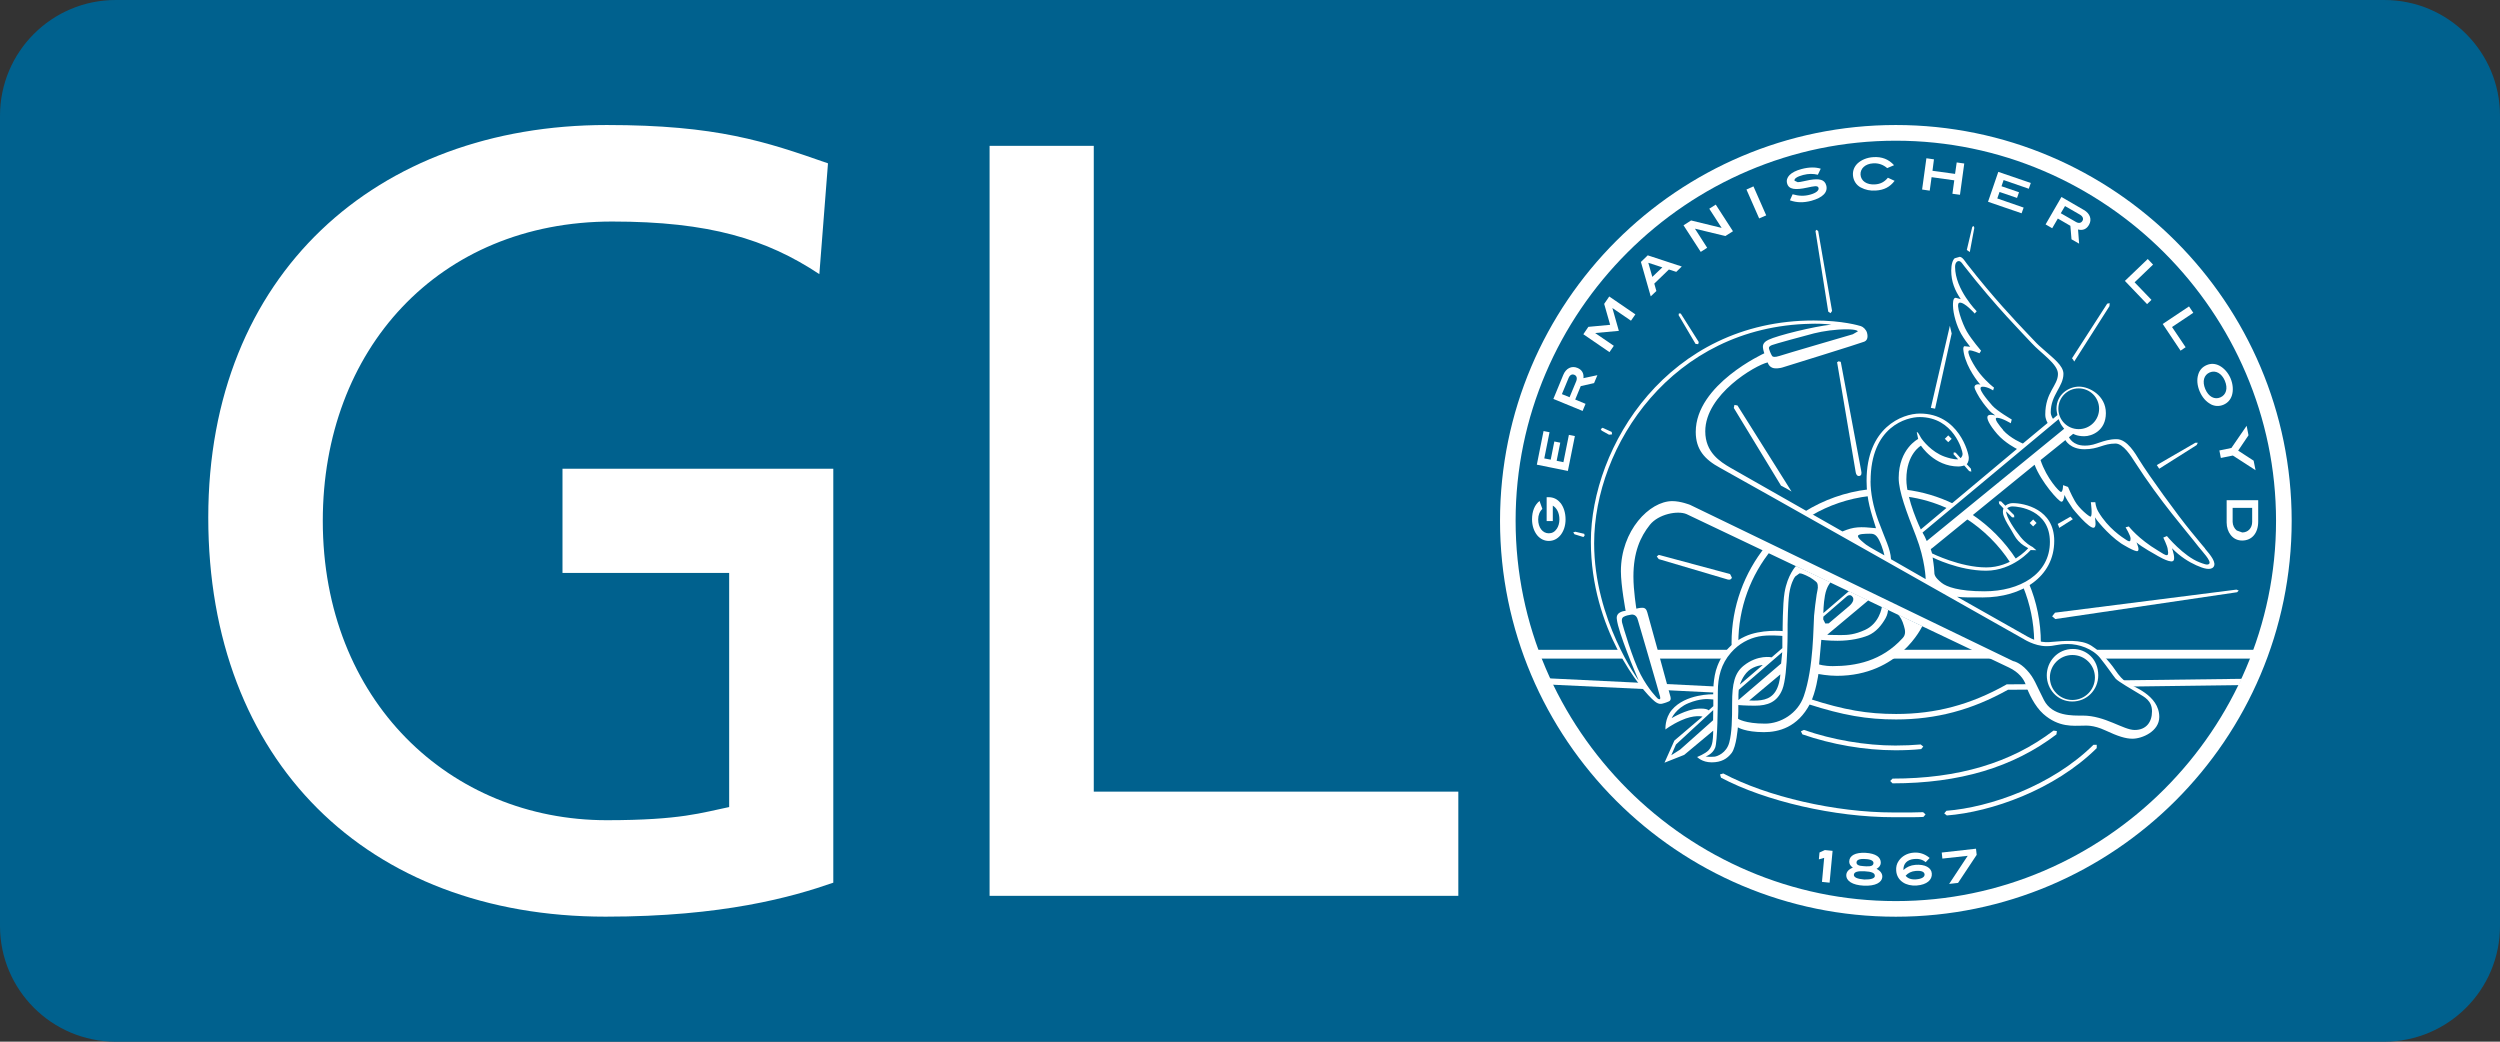<?xml version="1.0" encoding="UTF-8"?><svg id="Ebene_1" xmlns="http://www.w3.org/2000/svg" viewBox="0 0 442.94 184.56"><rect x="0" y="0" width="442.94" height="184.56" fill="#333333" stroke="none"/><defs><style>.cls-1{fill:#00618e;}.cls-2{fill:#fff;}</style></defs><path class="cls-1" d="M221.47,0h200.96c11.33,0,20.51,9.18,20.51,20.51V164.05c0,11.32-9.18,20.51-20.51,20.51H20.51c-11.32,0-20.51-9.18-20.51-20.51V20.51C0,9.18,9.18,0,20.51,0H221.47Z"/><path class="cls-2" d="M145.17,48.57c-9.37-6.21-19.51-9.32-36.72-9.32-30.8,0-51.26,22.73-51.26,53.03,0,31.86,22.57,53.04,50.3,53.04,13.2,0,16.92-1.36,21.7-2.33v-41.48h-29.53v-18.46h47.98v73.34c-7.27,2.53-19.5,6.02-40.35,6.02-42.27,0-70.39-27.58-70.39-70.71S66.75,22.15,107.49,22.15c19.51,0,28.11,2.91,39.21,6.79l-1.53,19.62Z"/><polygon class="cls-2" points="175.33 25.84 193.79 25.84 193.79 140.26 258.38 140.26 258.38 158.72 175.33 158.72 175.33 25.84"/><path class="cls-2" d="M312.86,96.75c-3.79,4.7-6.07,10.67-6.07,17.17l.03,.69,1.17-.69c0-6.28,2.23-12.06,5.93-16.58l-1.06-.59Z"/><path class="cls-2" d="M331,86.71c-4.09,.48-7.9,1.87-11.25,3.94l1.19,.68c3.07-1.81,6.55-3.01,10.25-3.44l-.2-1.18Z"/><path class="cls-2" d="M346.1,89.26c-2.64-1.28-5.5-2.14-8.53-2.51l.23,1.23c2.56,.34,5.01,1.07,7.27,2.11l1.03-.83Z"/><path class="cls-2" d="M357.24,99.11c-2.08-3.2-4.79-5.94-7.96-8.04l-.95,.8c3.14,2.02,5.83,4.7,7.86,7.83l1.06-.59Z"/><path class="cls-2" d="M361.59,113.93c0-3.75-.75-7.32-2.12-10.57l-1,.67c1.2,2.96,1.89,6.19,1.94,9.57l1.19,.33Z"/><polygon class="cls-2" points="295.38 122.29 303.63 122.7 303.77 121.62 295.08 121.19 295.38 122.29"/><polygon class="cls-2" points="290.55 120.97 274.48 120.19 275.01 121.31 291.46 122.09 290.55 120.97"/><polygon class="cls-2" points="375.88 120.54 397.19 120.27 396.66 121.39 377.42 121.64 375.88 120.54"/><polygon class="cls-2" points="287.71 116.69 272.79 116.69 272.43 115.13 286.82 115.13 287.71 116.69"/><polygon class="cls-2" points="305.06 116.69 293.9 116.69 293.46 115.13 306.15 115.13 305.06 116.69"/><polygon class="cls-2" points="353.1 116.69 335.11 116.69 337.13 115.13 349.92 115.13 353.1 116.69"/><polygon class="cls-2" points="371.32 115.13 399.93 115.13 398.97 116.69 372.88 116.69 371.32 115.13"/><path class="cls-2" d="M319.08,129.57l.26,.54c5.19,1.8,11.04,2.82,16.47,2.82,1.64,0,3.13-.06,4.58-.21l.37-.45-.46-.37c-1.41,.12-2.88,.19-4.5,.19-5.26,0-11.17-1.01-16.19-2.77l-.54,.25Z"/><path class="cls-2" d="M363.84,129.44c-7.53,5.73-16.86,8.51-28.53,8.51l-.41,.42,.41,.42c11.86,0,21.37-2.84,29.04-8.67l.08-.59-.59-.09Z"/><path class="cls-2" d="M370.91,131.96c-7.33,7.25-18.35,11.09-26.05,11.69l-.39,.46,.46,.37c7.84-.61,19.09-4.53,26.56-11.93v-.59h-.58Z"/><path class="cls-2" d="M304.75,137.23l.17,.56c7.89,4.18,20.15,7,30.53,7h1c1.59,0,3.1,.02,4.33-.05l.38-.44-.43-.4c-1.22,.06-2.7,.05-4.28,.05h-1c-10.26,0-22.36-2.79-30.13-6.91l-.57,.17Z"/><path class="cls-2" d="M355.66,121.25h-.13l-.11,.07c-6.3,3.54-12.48,5.18-19.47,5.18-5.07,0-9.21-.71-15.23-2.65l-.29,.92c6.11,1.96,10.33,2.7,15.51,2.7,7.11,0,13.41-1.68,19.82-5.26l4.12-.03v-.96s-4.23,.03-4.23,.03Z"/><path class="cls-2" d="M335.89,22.15c-38.66,0-70.12,31.46-70.12,70.14s31.46,70.13,70.12,70.13,70.14-31.46,70.14-70.13-31.46-70.14-70.14-70.14m0,137.5c-36.97,0-67.36-30.42-67.36-67.39s30.39-67.33,67.36-67.33,67.37,30.4,67.37,67.36-30.36,67.36-67.33,67.36h-.04Z"/><path class="cls-2" d="M276.46,89.08c.58,.72,.92,1.76,.92,2.95,0,1.13-.34,2.13-.94,2.84-.54,.63-1.23,.97-2.03,.97s-1.5-.35-2.04-.98c-.59-.72-.93-1.73-.93-2.84,0-1.45,.47-2.58,1.33-3.26l.5,1.41c-.48,.46-.74,1.1-.74,1.86-.01,1.45,.8,2.46,1.87,2.46,.6,0,1.07-.26,1.44-.82,.27-.4,.45-.99,.45-1.63,.01-1.15-.48-2.06-1.17-2.45v2.73h-1.09v-4.23h.33c.86,0,1.57,.34,2.1,1.01"/><polygon class="cls-2" points="277.79 83.44 272.29 82.33 273.48 76.37 274.54 76.58 273.61 81.22 274.75 81.44 275.39 78.22 276.44 78.43 275.8 81.64 277 81.89 277.97 77.05 279.03 77.26 277.79 83.44"/><path class="cls-2" d="M282.42,67.88l-2.35,.53-.98,2.38,1.83,.76-.52,1.26-5.18-2.13,1.75-4.25c.48-1.18,1.49-1.67,2.5-1.25,.81,.33,1.17,.95,1.08,1.82l2.47-.53-.59,1.41Zm-3.5-1.48c-.41-.16-.79,.04-1.01,.58l-1.18,2.85,1.36,.55,1.18-2.84c.21-.55,.08-.97-.35-1.14"/><polygon class="cls-2" points="288.97 56.82 285.69 54.58 285.68 54.59 286.82 58.62 282.65 59 282.64 59.02 285.93 61.27 285.16 62.39 280.53 59.22 281.42 57.91 285.28 57.55 284.22 53.84 285.12 52.53 289.75 55.7 288.97 56.82"/><path class="cls-2" d="M297,48.17l-1.31-.42-2.59,2.5,.37,1.31-1,.95-1.74-6.1,1.21-1.17,6.03,1.98-.98,.95Zm-4.96-1.61l.71,2.5,1.78-1.69-2.49-.81Z"/><polygon class="cls-2" points="305.69 41.82 300.32 40.52 300.31 40.53 302.47 43.9 301.33 44.63 298.28 39.92 299.62 39.06 305 40.37 305.03 40.37 302.84 36.98 303.99 36.25 307.04 40.97 305.69 41.82"/><polygon class="cls-2" points="311.68 38.7 309.43 33.58 310.67 33.02 312.93 38.16 311.68 38.7"/><path class="cls-2" d="M319.51,30.99c-1.13,.3-1.66,.67-1.56,1.03l.57,.26c.56-.02,1.24-.24,2.1-.39,1.74-.29,2.67-.09,2.95,.97,.32,1.18-.6,2.16-2.66,2.72-1.35,.35-2.56,.35-3.78-.09l.48-1.07c1.09,.32,2.07,.35,3.09,.07,1.08-.29,1.62-.76,1.5-1.2-.13-.48-.84-.29-2-.05-2.13,.47-3.29,.33-3.57-.75-.29-1.06,.6-2.02,2.56-2.54,1.32-.35,2.47-.36,3.4-.06l-.51,1.07c-.88-.21-1.69-.19-2.54,.03"/><path class="cls-2" d="M334.37,29.79c-.67-.58-1.51-.92-2.5-.85-1.4,.08-2.29,.93-2.23,2.01,.08,1.11,1.09,1.82,2.56,1.72,.95-.05,1.68-.43,2.29-1.18l1.19,.55c-.85,1.11-1.88,1.63-3.33,1.72-1,.07-1.84-.11-2.68-.55-.79-.42-1.31-1.23-1.37-2.17-.06-.81,.24-1.54,.83-2.1,.68-.62,1.65-1.03,2.78-1.1,1.51-.1,2.71,.37,3.67,1.43l-1.2,.51Z"/><polygon class="cls-2" points="345.92 34.33 346.25 31.95 342.23 31.39 341.9 33.78 340.55 33.58 341.31 28.04 342.65 28.23 342.39 30.26 346.39 30.81 346.68 28.78 348.02 28.97 347.26 34.51 345.92 34.33"/><polygon class="cls-2" points="352.23 35.75 354.05 30.45 359.81 32.42 359.45 33.44 354.99 31.9 354.62 33 357.72 34.06 357.37 35.07 354.27 34.01 353.87 35.16 358.54 36.78 358.18 37.79 352.23 35.75"/><path class="cls-2" d="M367.02,42.41l-.2-2.4-2.22-1.29-1,1.72-1.17-.68,2.81-4.86,3.97,2.3c1.11,.63,1.46,1.7,.91,2.64-.43,.76-1.1,1.04-1.94,.82l.19,2.51-1.33-.76Zm1.94-3.28c.23-.36,.07-.79-.43-1.09l-2.66-1.53-.75,1.27,2.68,1.54c.5,.29,.93,.21,1.16-.19"/><polygon class="cls-2" points="376.48 49.77 380.53 45.89 381.47 46.88 378.2 50.02 381.19 53.13 380.41 53.88 376.48 49.77"/><polygon class="cls-2" points="383.18 57.4 387.84 54.29 388.6 55.42 384.83 57.94 387.24 61.52 386.34 62.13 383.18 57.4"/><path class="cls-2" d="M391.69,71.61c-.81-.42-1.51-1.2-1.96-2.26-.45-1.06-.53-2.11-.26-2.98,.23-.8,.75-1.37,1.51-1.69,.74-.32,1.52-.27,2.25,.11,.81,.43,1.54,1.23,1.97,2.24,.44,1.04,.51,2.12,.25,3-.24,.78-.75,1.36-1.5,1.68-.76,.32-1.53,.29-2.27-.09m2.52-4.15c-.58-1.35-1.65-1.92-2.68-1.49-1.04,.44-1.37,1.58-.8,2.95,.58,1.37,1.65,1.92,2.67,1.48,1.03-.44,1.38-1.59,.8-2.95"/><polygon class="cls-2" points="395.61 80.71 393.48 81.14 393.22 79.81 395.35 79.37 398.05 75.44 398.38 77.12 396.55 79.84 399.29 81.62 399.63 83.31 395.61 80.71"/><path class="cls-2" d="M397.26,95.77c-.82,0-1.51-.32-2.04-.99-.45-.56-.71-1.36-.71-2.2v-3.96s5.59,0,5.59,0v3.76c.01,2.08-1.12,3.39-2.84,3.39m-.96-1.78l.97,.35c1.03,0,1.76-.78,1.76-1.87v-2.49h-3.46v2.5c.02,.59,.29,1.17,.73,1.51"/><polygon class="cls-2" points="322.81 156.25 323.2 151.99 322.26 152.26 322.37 151.04 323.32 150.61 324.69 150.75 324.16 156.39 322.81 156.25"/><path class="cls-2" d="M333.5,155.33c-.05,1.05-1.24,1.68-3.27,1.59-2.05-.1-3.16-.85-3.11-1.91,.03-.54,.42-1,1.16-1.28-.45-.33-.66-.69-.64-1.12,.04-1.01,1.06-1.6,2.88-1.51,1.81,.1,2.75,.77,2.71,1.79-.02,.43-.27,.78-.75,1.05,.69,.35,1.04,.85,1.02,1.39m-1.33-.13c.04-.53-.57-.77-1.79-.83-1.26-.07-1.89,.11-1.92,.64,0,.43,.59,.72,1.84,.82,1.23,.02,1.86-.21,1.88-.63m-.24-2.26c.02-.43-.48-.71-1.49-.74-.99-.07-1.5,.15-1.52,.6-.02,.42,.4,.62,1.25,.66l.45,.03c.85,.04,1.27-.11,1.3-.54"/><path class="cls-2" d="M339.34,153.23c1.72-.14,2.86,.5,2.93,1.53,.09,1.13-.87,1.99-2.67,2.13-.97,.07-1.83-.14-2.45-.56-.72-.48-1.13-1.2-1.19-2.07-.05-.64,.09-1.24,.45-1.74,.56-.83,1.5-1.36,2.61-1.45,1.07-.09,2.02,.22,2.87,.94l-.71,.75c-.56-.48-1.2-.64-2.02-.57-1.25,.11-1.96,.82-1.92,1.96,.55-.53,1.27-.85,2.11-.92m.15,2.57c.99-.08,1.52-.41,1.49-.88-.04-.47-.58-.7-1.6-.61-.72,.06-1.34,.36-1.76,.85,.39,.49,1.03,.71,1.88,.64"/><polygon class="cls-2" points="346.92 156.43 345.34 156.61 348.63 151.63 344.14 152.12 344.03 151.05 350.1 150.37 350.22 151.46 346.92 156.43"/><polygon class="cls-2" points="360.83 92.66 360.23 93.27 359.61 92.66 360.23 92.04 360.83 92.66"/><polygon class="cls-2" points="345.79 77.75 345.18 78.34 344.57 77.75 345.18 77.14 345.79 77.75"/><path class="cls-2" d="M390.7,97.19l-.61-.72-1.96-2.38c-2.37-2.89-7.43-9.87-9.12-12.62-.64-1.03-2.11-3.66-3.99-3.66-1.3,0-2.22,.33-2.99,.58-.8,.26-1.44,.56-2.67,.56-2.14,0-2.75-1.42-2.79-1.48l.75-.61s.64,.43,1.96,.43,3.83-.96,3.83-4.1-2.95-4.69-4.75-4.69-4,1.34-4,3.91c0,.44,.17,1.13,.17,1.13l-.79,.66s-.4-.51-.4-1.17c0-3.06,2.25-4.51,2.25-6.8,0-1.46-1.84-2.79-3.41-4.2-.62-.53-1.27-1.11-1.76-1.66l-1.21-1.27c-2.13-2.24-6.1-6.43-10.66-12.28l-.18-.24c-.3-.4-.65-1.01-1.15-1.08l-.9,.26c-.34,.29-.61,1.06-.61,2.19,0,1.96,.64,3.5,1.69,5.05l-.9-.24c-.53,0-.48,1.05-.48,1.39,.02,1.46,.65,3.61,1.45,5.01,.53,.9,1.03,1.58,1.6,2.28l-1.04-.1c-.32,.18-.14,.88-.08,1.26,.53,2.64,2.56,5.18,2.94,5.55-.4-.15-1.38-.1-.95,.85,.35,.77,.95,1.93,2.35,3.54,.36,.42,.62,.65,1.22,1.07-.08,0-1.03-.3-1.32,.07-.31,.38,.26,1.58,1.67,3.22,1.37,1.58,3.39,2.59,3.49,2.64l-17.03,14.26s-2.56-5.28-2.56-8.88c0-4.52,2.59-5.96,2.59-5.96,0,0,2.34,3.69,6.65,3.69,.49,0,1.01-.18,1.01-.18l.88,1,.38,.09-.07-.51-.74-.81s.36-.31,.36-1.14-1.79-7.83-8.66-7.83c-3.17,0-9.45,2.5-9.45,11.9,0,3.46,.82,5.66,1.67,8.41-2.84-.29-3.91-.28-5.94,.58-7.46-4.24-18.61-10.6-19.83-11.28-1.85-1.08-4.48-2.72-4.48-6.46,0-6.55,8.89-11.72,11.05-12.21,.14,.34,.26,.66,.75,.91,.56,.29,1.61,.07,1.82,0,.23-.07,13.79-4.27,14.56-4.59,.78-.32,.55-1.3,.48-1.57-.16-.58-.7-1.06-1.09-1.18-.29-.08-3.18-1-8.36-1-25.73,0-39.48,22.29-39.48,39.19,0,15.47,8.98,26.41,11.31,28.29,.74,.6,1.23,.45,1.41,.39,.17-.05,.52-.12,1.12-.39,.5-.22,.24-.9,.21-1,0-.09-3.89-14.21-4.05-14.76-.15-.55-.39-.82-.89-.82s-1.05,.16-1.05,.16c0,0-.52-3.19-.52-5.68,0-4.33,1.21-7.03,2.92-9.18,1.53-1.9,4.89-2.56,6.48-1.9,.5,.22,54.25,25.82,57.14,27.19,1.74,.83,2.63,2.03,2.96,3.01,.47,1.47,1.59,3.83,3.11,5.2,2.77,2.46,5.35,2.09,7.02,2.09,.52,0,1.79-.18,3.99,.84,2.21,1.03,3.57,1.47,4.8,1.47,1.71,0,4.75-1.3,4.75-3.86,0-3.92-4.89-5.46-5.67-6.03-.8-.55-1.4-1.18-2.22-2.4-.82-1.22-3.01-3.81-4.87-4.56-2.08-.83-5.14-.36-6.81-.26-1.67,.09-3.09-.59-3.74-.96-.64-.35-12.52-7.08-12.52-7.08,1.21,.16,2.83,.12,4.57,.12,6.85,0,12.65-3.61,12.65-10.03,0-5.63-5.33-6.68-7.32-6.68-.8,0-1.26,.39-1.33,.47l-.78-.79-.39,.02,.07,.44,.76,.8s-.27,.57,.07,1.42c.36,.94,.87,1.69,1.25,2.32,.42,.68,.71,1.38,1.29,2,.75,.8,1.3,1.01,1.77,1.31-.21,.24-3.08,3.4-7.42,3.4-4.63,0-9.57-2.47-9.61-2.48l-.24-.76,.39-.29,18.01-14.66c1.12,2.99,4.28,6.55,4.75,6.55,.27,0,.43-.36,.56-1.2,.16,.48,.83,1.53,1.46,2.44,.02,.04,2.95,3.65,3.75,3.36,.42-.15,.27-1.14,.17-1.83,.05,.16,2.12,2.9,4.65,4.63,0,0,2.48,1.56,2.92,1.34,.41-.21-.15-1.39-.21-1.54,.89,.82,3.41,2.19,3.42,2.2,0,0,2.32,1.44,3.01,1.13,.58-.24-.04-2.01-.14-2.29,1.44,1.49,3.03,2.45,4.3,3.02,1.27,.58,2.51,.94,3.04,.32,.62-.74-.47-2.08-1.5-3.29m-22.37-28.37c2,0,3.62,1.61,3.62,3.61s-1.61,3.61-3.62,3.61-3.6-1.62-3.6-3.61,1.61-3.61,3.6-3.61m-13.39,7.36c-.64-.74-1.79-2.15-1.06-2.15,.83,0,2.42,.97,2.42,.97l.17-.67s-2.59-1.49-3.46-2.48c-.87-1.01-2.9-3.33-1.7-3.33,.9,0,1.86,.66,1.86,.66l.16-.5s-1.16-.83-2.48-2.45c-.93-1.13-2.7-4.15-1.83-4.15,.52,0,1.73,.52,1.73,.52l.29-.45s-1.66-1.93-2.52-3.4c-.78-1.32-2.12-5-1.3-5.12,.89-.13,2.69,1.93,2.69,1.93l.35-.41s-3.83-3.86-3.83-7.86c0-.77,.39-1.08,.73-1.02,.33,.05,.58,.47,.92,.92,5.65,7.24,10.39,11.93,11.9,13.59,1.65,1.81,4.68,3.72,4.68,5.47,0,2.12-2.25,3.2-2.25,7.21,0,.85,.42,1.48,.42,1.48l-4.39,3.65s-2.24-.91-3.53-2.4m-23.45,9.08c0-9.76,6.45-11.37,8.68-11.37,6.03,0,7.62,5.97,7.62,6.5s-.36,.77-.36,.77l-.86-.96-.34-.06-.05,.33,.82,.9s-.7,.13-2.43-.48c-2.27-.81-3.86-2.86-4.14-3.31-.28-.45-.54-1.1-.76-1.01l.25,1.2s-3.42,1.72-3.45,6.88c-.02,2.37,1.41,6.13,3.06,10.33,1.66,4.28,1.72,7.62,1.72,7.62,0,0-5.55-3.19-6.14-3.52-.11-1.9-.99-3.4-2.28-6.91-.89-2.47-1.35-4.86-1.35-6.93m-.23,9.31c.65,0,1.2,0,1.78,1.2,.63,1.3,.91,2.64,.91,2.64,0,0-2.84-1.55-3.26-1.9-.42-.35-1.43-1.1-1.43-1.51s1.3-.42,2-.42m-2.01-35.86l-.9,.52s-12.16,3.55-13,3.84c-.83,.27-1.12,.16-1.25,.06-.12-.12-.4-.69-.56-1.21-.15-.44,.05-.58,.47-.77,.39-.17,5.82-1.66,7.46-2.08,1.65-.41,3.83-.72,5.78-.72s2,.37,2,.37m-38.98,51.14s3.78,12.92,3.93,13.57c.16,.64-.24,.48-.43,.33-.06-.06-1.63-1.59-3-4.22-1.41-2.62-3.2-8.79-3.3-9.23-.09-.44-.06-.83,.28-1.02,.31-.19,.93-.34,1.34-.39,1-.13,1.17,.97,1.17,.97m61.68-8.75c4.82,0,7.92-3.66,7.92-3.66l1.01,.03-.65-.56c-.35-.19-1.19-.62-2.13-1.76-1.06-1.31-2.56-3.53-2.57-4.56,.53,.52,.97,.98,1.04,1.05h.4l-.04-.4-1.22-1.2s.33-.33,.96-.33c.99,0,6.61,.57,6.61,6.29s-5.35,8.75-11.6,8.75c-4.61,0-6.71-.81-7.57-1.49-1.27-1.02-1.32-1.44-1.32-2.1,0-.6-.29-2.41-.29-2.41,0,0,4.63,2.35,9.46,2.35m6.53,12.02s1.99,1.35,4.18,1.35c1.54,0,1.85-.38,3.79-.38s4.36,.81,5.71,2.46c1.33,1.66,2.3,3.13,2.75,3.67,.48,.54,2.94,1.93,4.04,2.61,1.09,.66,2.41,1.28,2.41,3.19s-1.04,3.3-3.06,3.3-5.26-2.55-9.2-2.55c-1.79,0-5.39,.15-6.88-2.74-1.48-2.89-1.7-3.88-3.02-5.31-1.31-1.43-2.43-1.6-2.43-1.6l-57.26-27.69s-1.66-.66-3.14-.66c-4.05,0-9.11,5.24-9.11,12.42,0,2.52,.84,7.02,.84,7.02,0,0-1.72,.07-1.57,1.4,.14,1.34,.98,3.66,1.79,5.81,.8,2.13,2.09,5.14,2.09,5.14,0,0-7.89-10.76-7.89-24.32,0-17.25,13.83-38.41,38.39-38.89,.83-.03,2.3-.03,3.63,.15-3.06,.31-9.59,1.93-11.12,2.68-.35,.19-1.12,.53-.99,1.43,.08,.56,.24,.97,.24,.97,0,0-12.15,5.52-12.15,13.93,0,3.09,1.55,4.88,4.34,6.38,2.78,1.49,53.62,30.24,53.62,30.24m-17.03-17.28l-.35-.78-.4-.73,24.11-20.09,.34,.78c.2,.38,.65,.92,.65,.92l-24.35,19.89Zm50.06,4.01c-.31,.35-1.06,0-1.72-.24-2.85-1.09-5.79-4.66-5.79-4.66l-.64,.27s.72,1.52,.77,1.99c.05,.4,.21,.99-.07,1.11-.28,.13-.94-.37-1.64-.79-3.48-2.07-5.17-4.28-5.17-4.28l-.57,.15s.88,1.48,.88,1.96-.08,.71-.71,.31c-.77-.5-3.27-2.09-5-5.03-.5-.85-.53-1.69-.53-1.69h-.8s.34,2.43-.04,2.56c-.21,.06-2.05-1.43-2.79-2.76-.72-1.27-1.21-2.5-1.21-2.5l-.88-.32s0,1.21-.38,1.21c-.25,0-2.53-2.37-3.61-5.65,.93-.76,4.4-3.54,4.4-3.54,0,0,.82,1.62,3.37,1.62s3.32-1.01,5.51-1.01c1.4,0,2.8,2.3,3.4,3.23,4.54,7.08,9.22,12.33,11.31,15.05,.64,.82,2.3,2.52,1.9,3.01"/><path class="cls-2" d="M336.27,108.89c.39,.32,.81,1.1,1.06,2.01,.24,.77,.37,1.53-.23,2.16-3.73,4.1-8.35,4.96-12.38,4.96-1.55,0-2.42-.3-2.42-.3l.39-4.35s1.29,.16,2.88,.16c2.37,0,4.25-.47,5.41-.94,1.41-.6,2.4-1.81,3.11-3.08,.35-.64,.37-1.09,.45-1.46l-1.12-.54c-.01,.15-.43,2.91-2.95,4.08-1.87,.85-3.05,.93-4.36,.93s-2.38-.05-2.38-.05l7.29-6.1-3.42-1.64-4.55,3.9s.02-1.67,.29-3.13c.29-1.59,.95-2.24,.98-2.32l-6.12-2.9s-1.5,1.56-2.02,4.7c-.35,2.04-.34,6.83-.34,6.83,0,0-3.85-.36-6.68,.96-3.35,1.55-4.42,4.09-4.87,5.22-.83,2.06-.75,5.02-.75,5.02,0,0-4.89-.13-7.33,2.77-1.28,1.52-1.13,3.47-1.13,3.47,0,0,.96-.79,2.74-1.6,2.37-1.09,3.83-.69,3.83-.69l-4.99,4.25-1.75,3.92,3.49-1.38,5.14-4.29s0,1.17-.13,1.94c-.09,.56-.25,1.05-.68,1.52-.59,.63-2.04,1.2-2.04,1.2,0,0,.86,.95,2.57,.95s2.75-.62,3.55-1.66c.86-1.15,1.1-4.54,1.1-4.54,0,0,1.32,.85,4.62,.85,2.57,0,5.97-.81,8.17-5.04,1.05-2.01,1.48-5.26,1.48-5.26,0,0,1.69,.32,3.28,.32,11.09,0,15.13-8.81,15.13-8.81l-4.33-2.06Zm-13.21,.36l4.14-3.58s.62-.57,1.06,.13c.45,.71-.63,1.58-.63,1.58l-3.63,3.07-.6,.02-.37-.74,.03-.49Zm-19.54,18.36l-5.84,5.2-1.57,1,.83-1.9,6.6-6.1-.02,1.8Zm-.79-1.75s-.26-.4-1.87-.3c-2.1,.12-4.68,1.68-4.68,1.68,0,0,.79-1.75,2.94-2.64,2.14-.9,3.63-.73,3.63-.73l.81,.06v1.18l-.83,.75Zm4.16-1.25c0,2.88-.04,5.14-.5,6.92-.5,1.93-2.2,2.49-2.6,2.53-.88,.09-1.6-.03-1.6-.03,0,0,1.22-.36,1.69-1.55,.42-1.01,.48-7.26,.48-9.92s.6-4.94,2.3-6.89c1.43-1.66,3.22-2.55,4.92-2.9,1.72-.35,4.21-.1,4.21-.1v2.16s-1.89,1.63-1.89,1.63c0,0-2.45-.53-4.96,1.48-1.61,1.29-2.05,3.18-2.05,6.65m1.12-.56s-.01-.56,0-.92c0-.35,.06-.9,.06-.9l7.7-6.66-.2,2.01-7.56,6.47Zm7.42-4.54s-.05,1.24-.51,2.34c-.81,1.98-2.43,2.3-4.16,2.3-.6,0-.84-.02-.84-.02l5.51-4.62Zm-7.16,1.79s.44-1.48,1.51-2.43c1.06-.93,2.54-1.03,2.54-1.03l-4.05,3.47Zm13.82-17.24c-.04,.44-.08,.49-.22,1.28-.14,.79-.39,2.97-.46,3.77-.14,1.71-.05,9.15-1.82,14.25-1.08,3.11-4.13,4.87-6.85,4.87-3.57,0-4.8-.86-4.8-.86l.05-1.27v-1.16s1.28,.11,2.93,.11c2.26,0,3.97-.62,4.88-2.91,1.04-2.64,.92-11.48,.92-11.48,0,0,.05-3.74,.29-5.47,.26-1.71,.8-2.71,1.05-3.02l.76-.56h.07c.36,0,.77,.23,1.11,.36,.92,.39,1.77,1.1,1.87,1.23,.11,.1,.23,.43,.2,.87"/><path class="cls-2" d="M367.26,114.98c-2.7,0-4.62,2.21-4.62,4.67s1.89,4.64,4.51,4.64,4.61-2.09,4.61-4.64c0-2.87-2.1-4.67-4.5-4.67m-.08,9.04c-2.19,0-3.99-1.78-3.99-3.99s1.79-3.98,3.99-3.98,3.99,1.77,3.99,3.98-1.79,3.99-3.99,3.99"/><polygon class="cls-2" points="349.44 40.18 349.71 40.06 349.8 40.38 349 44.66 348.47 44.29 349.44 40.18"/><polygon class="cls-2" points="382.13 82.4 388.97 78.44 389.4 78.44 389.19 78.86 382.56 83.05 382.13 82.4"/><polygon class="cls-2" points="373.32 53.84 367.11 63.48 367.32 63.74 367.5 64.06 373.75 54.24 373.78 53.71 373.35 53.8 373.32 53.84"/><polygon class="cls-2" points="321.66 40.94 323.92 55.21 324.32 55.49 324.6 55.1 322.14 40.94 321.82 40.71 321.66 40.94"/><polygon class="cls-2" points="297.41 55.84 300.41 60.93 300.88 60.98 300.98 60.6 297.79 55.55 297.46 55.53 297.41 55.84"/><polygon class="cls-2" points="345.47 57.72 342.1 72.26 342.85 72.41 345.79 59.09 345.47 57.72"/><polygon class="cls-2" points="366.84 91.54 364.57 92.83 364.74 93.21 364.84 93.53 367.26 91.99 367.04 91.76 366.84 91.54"/><polygon class="cls-2" points="396.2 104.47 364.1 108.55 363.59 109.2 364.15 109.68 396.36 104.93 396.65 104.63 396.28 104.47 396.2 104.47"/><path class="cls-2" d="M325.51,64.3l3.28,19.39c.07,.42,.29,.7,.65,.64,.38-.07,.43-.45,.32-.92l-3.62-19.3-.39-.1-.27,.19,.02,.09Z"/><path class="cls-2" d="M307.23,72.35l8.32,13.69,.76,.41c.39,.22,.74,.4,1.11,.64l-9.58-15.25-.54-.1-.11,.53,.04,.09Z"/><path class="cls-2" d="M293.98,98.33l12.55,3.38,.32,.63c-.07,.26-.32,.45-.72,.34l-12.24-3.62-.35-.47,.34-.27,.09,.02Z"/><polygon class="cls-2" points="283.94 75.79 285.56 76.53 285.62 76.96 285.08 77.02 283.77 76.29 283.61 76.02 283.94 75.79"/><polygon class="cls-2" points="280.76 94.89 280.54 95.15 278.96 94.66 278.74 94.32 279.12 94.21 279.19 94.23 280.69 94.58 280.76 94.89"/></svg>